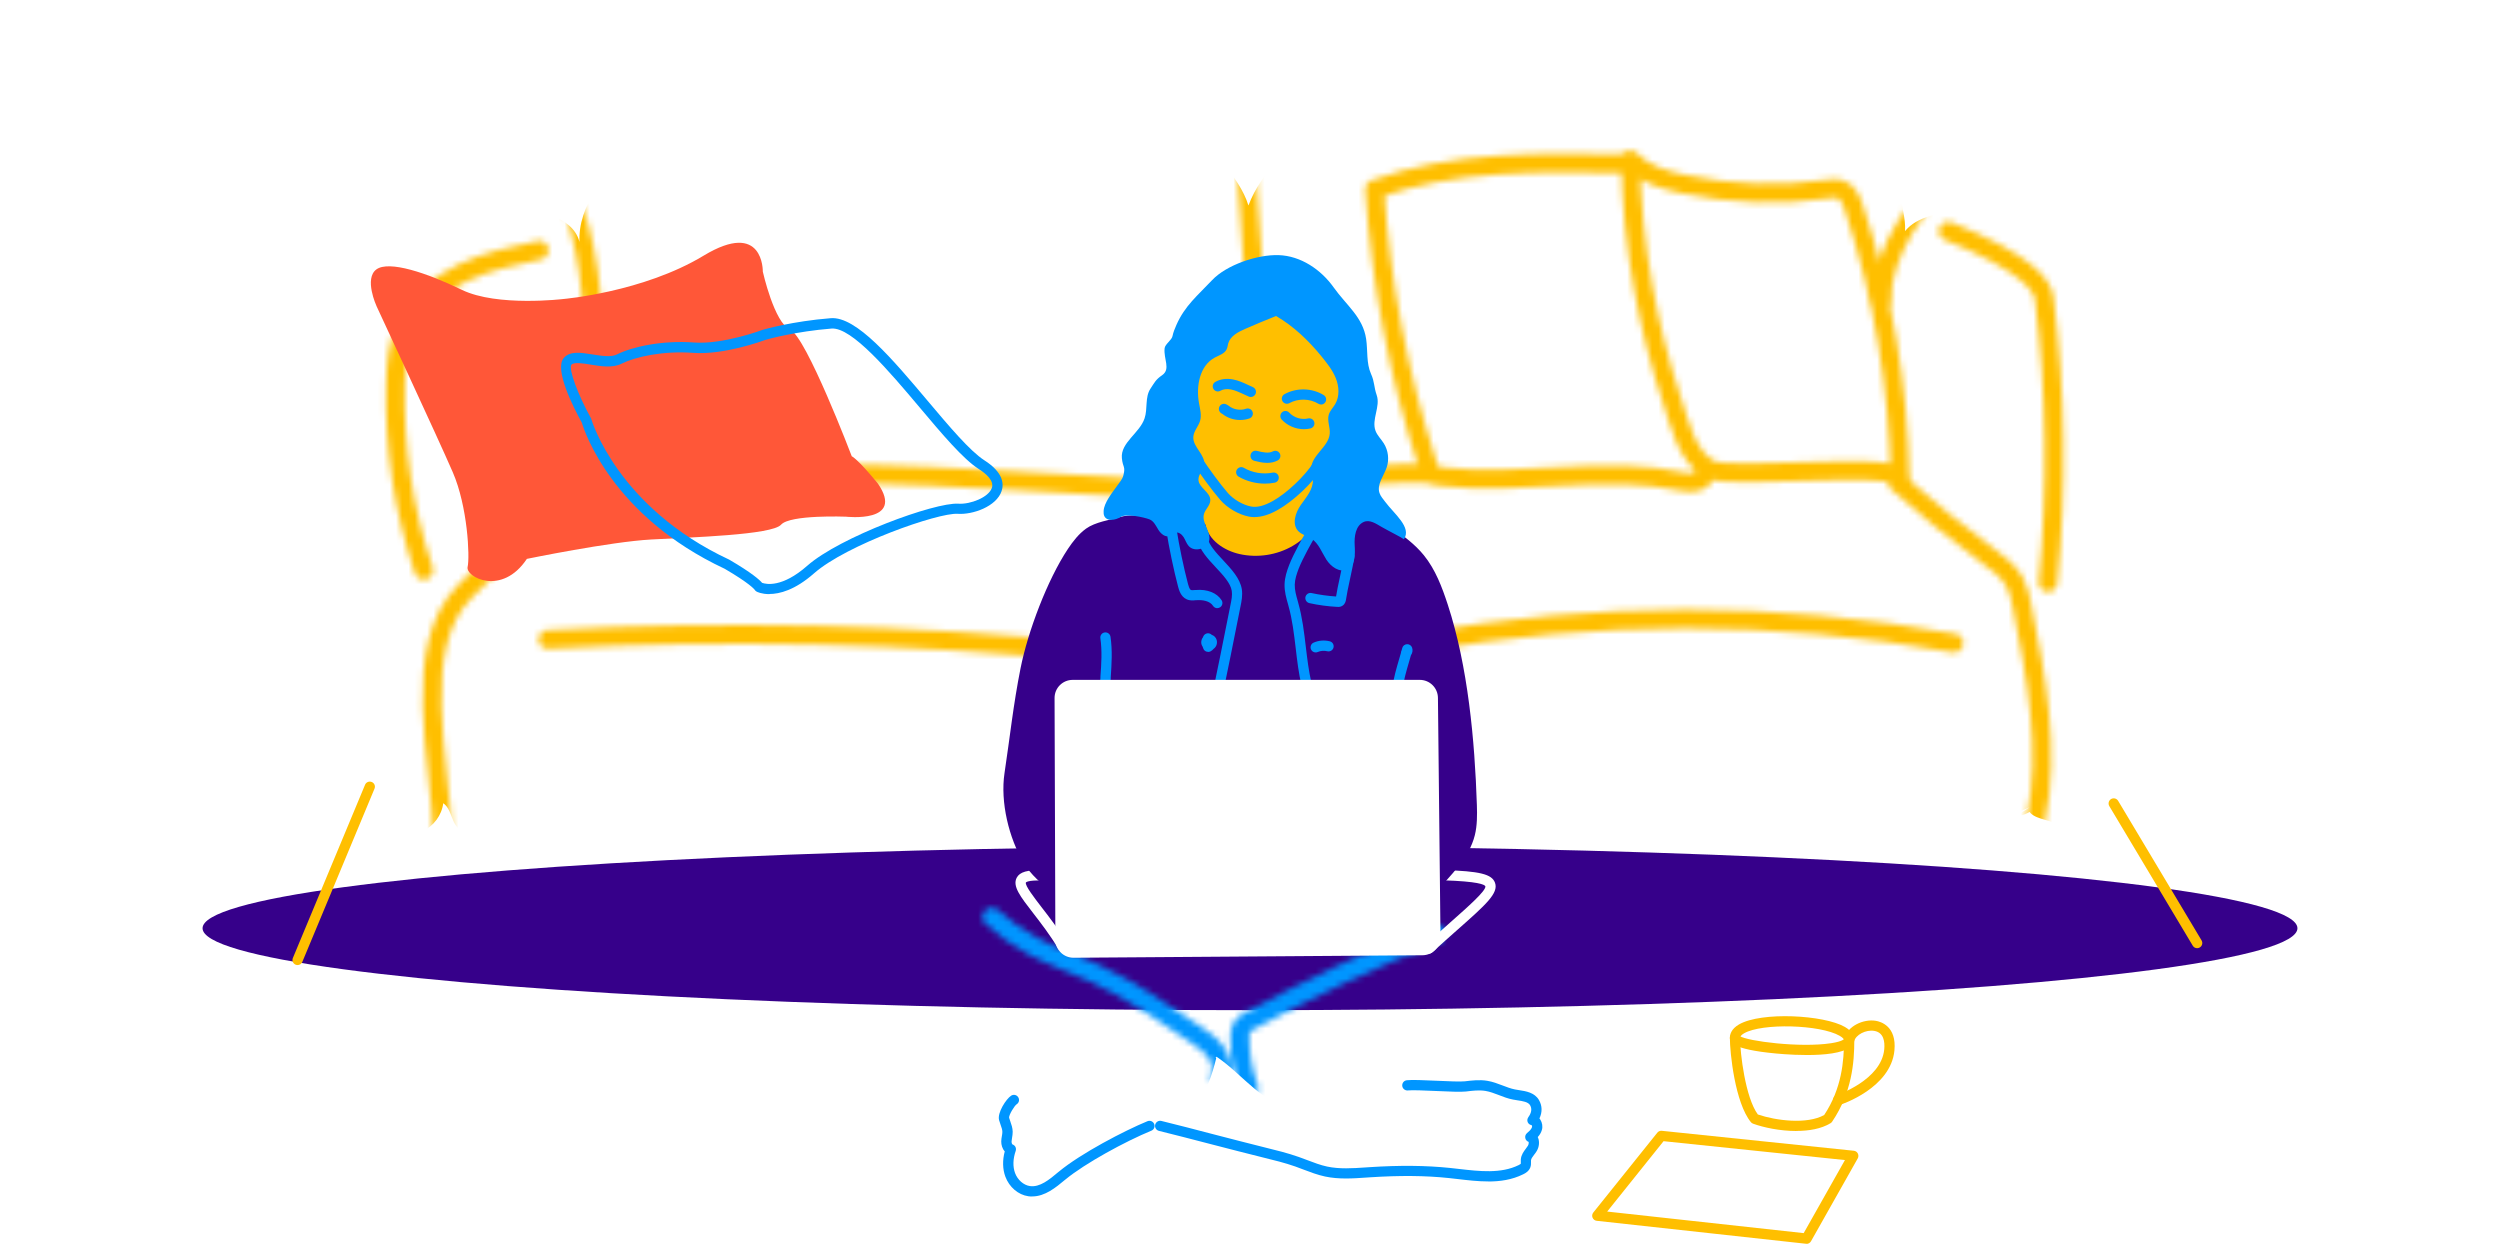 <?xml version="1.0" encoding="UTF-8"?>
<svg id="Illustration" xmlns="http://www.w3.org/2000/svg" xmlns:xlink="http://www.w3.org/1999/xlink" viewBox="0 0 400 200">
  <defs>
    <style>
      .cls-1 {
        mask: url(#mask-1);
      }

      .cls-2 {
        fill: #36008a;
      }

      .cls-3 {
        fill: #fff;
      }

      .cls-4 {
        mask: url(#mask);
      }

      .cls-5 {
        filter: url(#luminosity-noclip-2);
      }

      .cls-6 {
        fill: #0096ff;
      }

      .cls-7 {
        fill: none;
        stroke: #000;
        stroke-linecap: round;
        stroke-linejoin: round;
        stroke-width: 3px;
      }

      .cls-8 {
        fill: #ff5738;
      }

      .cls-9 {
        fill: #ffbf00;
      }

      .cls-10 {
        filter: url(#luminosity-noclip);
      }
    </style>
    <filter id="luminosity-noclip" x="42.85" y="19" width="311.52" height="121.84" color-interpolation-filters="sRGB" filterUnits="userSpaceOnUse">
      <feFlood flood-color="#fff" result="bg"/>
      <feBlend in="SourceGraphic" in2="bg"/>
    </filter>
    <mask id="mask" x="42.85" y="19" width="311.52" height="121.84" maskUnits="userSpaceOnUse">
      <g class="cls-10">
        <g>
          <g>
            <path class="cls-7" d="M90.9,31.75c5.82,10.19,5.09,47.65,5.09,47.65"/>
            <path class="cls-7" d="M70.79,133.91c-.28-12.43-5.33-30.38,3.65-39.35,8.98-8.98,16.55-16.29,38.99-18.1,22.44-1.81,50.49.71,63.11,1.27,12.62.56,19.41.84,22.33,7.85,5.16-11.22,29.85-9.77,29.85-9.77"/>
            <path class="cls-7" d="M310.65,29.37c-3.25,2.48-9.57,10.81-9.57,18.42"/>
            <path class="cls-7" d="M260.87,25.58c2.17,2.27,5.35,3.23,8.42,3.88,7.65,1.62,15.58,1.89,23.32.79.56-.08,1.14-.17,1.69-.02,1.29.34,1.91,1.78,2.33,3.05,4.63,13.93,7.13,28.56,7.39,43.24-.05-2.82-27.16.33-30.42-1.41-3.73-2-4.85-7.35-6.07-11-1.94-5.84-3.46-11.82-4.57-17.88-1.24-6.81-1.95-13.72-2.09-20.64Z"/>
            <path class="cls-7" d="M198.97,84.46c0,16.28.39,32.56,1.19,48.82"/>
            <path class="cls-7" d="M303.64,77.23c4.68,4.14,9.54,8.08,14.56,11.81,1.58,1.17,3.22,2.37,4.16,4.1.63,1.16.9,2.48,1.16,3.78,2.27,11.35,4.55,23.07,2.2,34.41"/>
            <path class="cls-7" d="M311.71,36.98c12.49,5.05,15.1,8.62,15.37,10.75,1.88,15.07,2.09,30.35.61,45.47"/>
            <path class="cls-7" d="M86.26,40.04c-4.17.88-8.37,1.77-12.22,3.6s-7.36,4.69-9.12,8.56c-1.3,2.87-1.57,6.09-1.65,9.24-.25,10.1,1.29,20.24,4.53,29.81"/>
            <path class="cls-7" d="M199.2,24.2c.94,13.39,1.88,26.78,2.81,40.17.37,5.25.73,10.53.18,15.76-.04.35-.36.59-.59.86s-.37.73-.08.94.58-.51.23-.44"/>
            <path class="cls-7" d="M259.54,26.19c-13.35-.26-27.05-.46-39.6,4.08.99,15.01,3.86,29.89,8.51,44.19.16.5.34,1.02.75,1.35.38.3.89.38,1.37.44,12.91,1.56,26.2-1.97,38.9.86,1.37.31,3.55-.06,3.17-1.42"/>
          </g>
          <path d="M161.5,135.16c3.69-5.38,6.49-9.75,9.07-22.4,2.58-12.66,2.46-22.02,7.11-24.34,4.65-2.32,10.99-3.02,10.99-3.02,0,0-.59-30.28,5.64-36.26,6.22-5.98,13.95-8.01,18.08,0s4.91,20.41,5.42,25.57c.52,5.17-6.09,7.9-.92,11.33,5.17,3.43,9.75,5.44,11.82,16.8,2.07,11.37,6.92,24.26,5.63,28.47-1.29,4.2-32.73,9.53-32.73,9.53l-40.11-5.68Z"/>
          <path class="cls-7" d="M87.67,102.31c28.79-1.52,57.69-.86,86.37,1.98"/>
          <path class="cls-7" d="M226.74,102.9c28.32-5.15,57.57-5.15,85.9,0"/>
        </g>
      </g>
    </mask>
    <filter id="luminosity-noclip-2" x="137.99" y="140.04" width="116.56" height="41.69" color-interpolation-filters="sRGB" filterUnits="userSpaceOnUse">
      <feFlood flood-color="#fff" result="bg"/>
      <feBlend in="SourceGraphic" in2="bg"/>
    </filter>
    <mask id="mask-1" x="137.99" y="140.04" width="116.56" height="41.69" maskUnits="userSpaceOnUse">
      <g class="cls-5">
        <g>
          <path class="cls-7" d="M158.7,146.73c1.97,1.8,4.16,3.35,6.5,4.61,3.14,1.69,6.53,2.84,9.78,4.32,5.8,2.64,11.09,6.27,16.35,9.88,1.17.81,2.37,1.64,3.2,2.79s1.22,2.73.63,4.03"/>
          <path class="cls-7" d="M229.74,149.38c-10.32,4-20.06,8.69-29.8,13.95-.45.24-.92.51-1.21.94-.32.48-.35,1.09-.35,1.67,0,2.79.48,5.57,1.43,8.19"/>
        </g>
      </g>
    </mask>
  </defs>
  <ellipse class="cls-2" cx="200" cy="148.52" rx="167.59" ry="13.11"/>
  <g>
    <path class="cls-9" d="M47.62,154.41c-.11,0-.21-.02-.32-.06-.42-.17-.62-.65-.44-1.07l11.55-27.72c.17-.42.66-.61,1.07-.44.42.17.62.65.44,1.07l-11.55,27.72c-.13.32-.44.5-.76.5Z"/>
    <path class="cls-9" d="M351.54,151.71c-.28,0-.55-.14-.7-.4l-13.35-22.33c-.23-.39-.11-.89.28-1.13.39-.23.89-.11,1.13.28l13.35,22.33c.23.39.11.89-.28,1.13-.13.08-.28.12-.42.12Z"/>
    <g class="cls-4">
      <path class="cls-9" d="M44.77,131.42c6.17,1.87,12.66,2.65,19.1,2.29,1.28-.07,2.58-.19,3.74-.72,1.77-.8,3.07-2.55,3.31-4.48.9.62,1.17,1.8,1.6,2.8s1.33,2.05,2.4,1.82c18.59-3.91,38.94-.63,57.91.31,4.23.21,8.47.5,12.71.34,3.76-.15,7.5-.65,11.25-1.05,11.51-1.23,23.13-1.47,34.68-.73,3.31.21,7.62-.14,8.53-3.34,2.13,3.03,6.33,3.78,10.03,3.86,3.8.09,7.6.17,11.4.02,7.6-.3,15.18-1.53,22.78-1.23,4.48.17,8.91.88,13.36,1.4,19.96,2.33,40.19.96,60.1-1.76,3.22-.44,6.62-1,9.09-3.12-1.41.92-2.81,1.85-4.22,2.77,1.34-.09,2.63-.75,3.49-1.79-.49.27-.98.54-1.47.81.69,1.45,3.1,1.43,4.49,2.23,1.05.6,2.31.7,3.52.72,6.47.09,12.89-1.69,19.34-1.22.2.01.46,0,.54-.18s-.33-.32-.29-.12c2.28-3.37,2.31-7.14,2.16-11.21-.82-22.18-1.64-44.35-2.46-66.53-.13-3.61-.28-7.27-1.36-10.71-12.36-4.91-25.39-10.03-38.62-8.64-3.21.34-6.93,1.49-7.89,4.57.48-.33.8-.9.82-1.48.12-2.66-.71-3.8-.65-6.46.06-2.66-.74-5.46-2.7-7.25-2.12-1.93-5.16-2.38-8.01-2.7-23.87-2.62-47.96-1.56-71.95-.51-3.15.14-6.33.28-9.34,1.19-5.61,1.68-10.34,6.08-12.41,11.56-.74-2.41-2.45-4.85-4.11-6.74-1.82-2.08-4.49-3.2-7.12-4.03-7.18-2.24-14.78-2.72-22.3-2.95-16.12-.5-32.28.08-48.33,1.74-6.06.63-12.33,1.48-17.49,4.72s-8.91,9.52-7.33,15.41c-.07-.53-.14-1.06-.21-1.59-.6-4.55-5.9-5.6-10.46-6.18-4.56-.58-9.11.78-13.5,2.13-2.41.74-4.81,1.48-7.22,2.22-4.52,1.39-9.14,2.83-12.9,5.7-3.75,2.87-6.52,7.52-5.82,12.19,3.42,22.98-.88,45.93.38,69.12.14,2.55-1,6.05,1.44,6.79Z"/>
    </g>
  </g>
  <path class="cls-6" d="M202.75,74.06c-.76,0-1.49-.19-2.06-.33-.44-.11-.71-.56-.59-1,.11-.44.56-.71,1-.59.97.24,1.89.44,2.56.08.4-.21.9-.06,1.11.34s.06.9-.34,1.11c-.54.29-1.12.39-1.68.39Z"/>
  <path class="cls-6" d="M200.74,82.74c-.3,0-.6-.03-.89-.08-1.67-.32-3.49-1.38-4.63-2.7-1.29-1.49-3.15-4.05-4.25-5.7-.25-.38-.15-.89.23-1.14.38-.25.89-.15,1.14.23,1.07,1.61,2.87,4.1,4.12,5.53.89,1.03,2.41,1.91,3.7,2.16.97.19,2.12-.11,3.51-.89,2.25-1.27,5.11-3.98,6.5-6.16.24-.38.75-.49,1.13-.25.38.24.49.75.25,1.13-1.54,2.41-4.58,5.29-7.08,6.7-1.38.78-2.61,1.16-3.74,1.16Z"/>
  <path class="cls-6" d="M198.41,67.2c-1.02,0-2.04-.34-2.84-.98l-.14-.08c-.39-.23-.53-.73-.3-1.12.23-.39.73-.53,1.12-.3l.2.11s.08.05.12.08c.75.62,1.87.82,2.79.49.43-.15.9.07,1.05.5.15.43-.07.9-.5,1.05-.48.17-.98.25-1.48.25Z"/>
  <path class="cls-6" d="M208.62,68.67c-1.33,0-2.64-.56-3.55-1.54-.31-.33-.28-.85.05-1.16.33-.31.85-.28,1.16.05.74.81,1.95,1.18,3.02.93.44-.1.88.17.99.61.1.44-.17.88-.61.99-.35.08-.7.12-1.05.12Z"/>
  <path class="cls-6" d="M211.37,64.72c-.15,0-.29-.04-.43-.12-1.37-.84-3.23-.88-4.64-.1-.4.22-.9.07-1.11-.32-.22-.4-.07-.9.32-1.11,1.93-1.07,4.4-1.01,6.28.14.39.24.51.74.27,1.13-.15.25-.42.39-.7.39Z"/>
  <path class="cls-6" d="M200.12,63.52c-.11,0-.23-.02-.34-.08l-.81-.37c-.65-.3-1.33-.62-2-.75-.66-.13-1.26-.06-1.7.2-.39.23-.89.1-1.12-.29-.23-.39-.1-.89.29-1.12.78-.46,1.79-.6,2.85-.4.87.17,1.64.52,2.38.87l.81.37c.41.19.59.68.4,1.09-.14.3-.44.48-.75.48Z"/>
  <path class="cls-6" d="M202.39,77.38c-1.46,0-2.93-.38-4.2-1.11-.39-.23-.53-.73-.3-1.12.23-.39.73-.53,1.12-.3,1.38.8,3.06,1.08,4.62.77.44-.09.88.2.96.65.09.44-.2.88-.65.96-.51.1-1.04.15-1.56.15Z"/>
  <g class="cls-1">
    <path class="cls-6" d="M184.6,181.73c-13.89-.8-27.54-5.53-38.96-13.48-1.85-1.29-3.69-2.7-4.95-4.58-1.54-2.27-2.12-5.04-2.47-7.76-.39-3.08-.46-6.43,1.23-9.04.82-1.26,1.99-2.26,3.27-3.05,5.42-3.37,13.42-3.12,19.68-1.92.28.05,6.79,1.3,6.95,1.53.11.16,29.9-3.57,29.92-3.37.17,2.4,14.22-1.49,14.39.91l6.31,2.46c.75,0,3.89,2.99,3.97,2.24.1-.93,7.65.96,7.75.03,2.23-.9,4.69-1.78,7.1-1.93,3.88-.24,8.02.07,11.18,2.32,2.95,2.1,4.65,5.77,4.59,9.39-.06,3.62-1.79,7.14-4.46,9.59-1.44,1.33-3.14,2.36-4.87,3.27-7.65,4.02-16.22,5.89-24.67,7.71-2.08.45-4.16.9-6.27,1.16-2.35.29-4.72.34-7.08.14-4.94-.4-8.34-5.4-12.44-8.19-.07-.05-.17-.1-.24-.05s.04.19.08.12c-.67,2.83-1.56,5.22-3.16,7.66s-3.95,5-6.86,4.83Z"/>
  </g>
  <path class="cls-3" d="M170.02,152.17c-.28,0-.55-.14-.71-.4-1.29-2.16-2.78-4.09-3.98-5.64-2.1-2.71-3.36-4.34-2.66-5.69.49-.94,1.74-1.29,4.21-1.19.45.02.8.4.79.85-.02.45-.4.8-.85.79-2.37-.1-2.68.3-2.68.31-.17.49,1.38,2.48,2.5,3.94,1.23,1.59,2.76,3.56,4.1,5.81.23.39.1.89-.29,1.13-.13.08-.28.12-.42.12Z"/>
  <path class="cls-3" d="M228.61,152.6c-.22,0-.44-.09-.61-.27-.31-.33-.28-.85.05-1.16,1.5-1.37,2.87-2.58,4.07-3.65,2.79-2.47,5.68-5.02,5.54-5.72-.14-.28-1.2-.78-6.78-.95-.45-.01-.81-.39-.8-.84.01-.45.4-.82.84-.8,5.84.17,7.78.65,8.28,2.03.61,1.67-1.46,3.5-5.99,7.51-1.2,1.06-2.57,2.27-4.05,3.63-.16.14-.36.21-.55.21Z"/>
  <path class="cls-2" d="M229.56,142.93c2.51-2.86,5.49-5.6,6.41-9.29.39-1.57.38-3.22.33-4.84-.34-10.37-1.43-22.18-4.65-32.04-.92-2.81-1.98-5.64-3.84-7.93-1.41-1.73-3.22-3.09-5.07-4.35-3.14-2.14-7.15-2.21-10.58-3.85-.86,2.8-2.81,5.25-5.34,6.72s-5.63,1.94-8.49,1.3c-2.48-.56-4.96-2.21-5.46-4.71-.43-.46-.98-1.06-.88-1.68-1.38-.55-2.93-.15-4.36.25-2.67.75-5.66-.55-8.33.19-1.7.48-4.1.84-5.53,1.88-1.18.85-2.09,2.03-2.9,3.24-3.31,4.98-6.41,13.23-7.58,19.09-1.17,5.87-1.68,10.88-2.57,16.8-.69,4.61.69,10.37,3.08,14.37,1.13,1.89,2.86,3.32,4.56,4.71,1.7,1.4,3.44,2.81,5.46,3.68,3.45,1.48,7.63,1.64,11.38,1.38,1.78-.12,3.66-.48,4.95-1.72s1.58-3.61.19-4.72c6.42-.5,12.88-.43,19.28.21-.19,3.36,2.64,6.61,6,6.88,1.31.11,2.62-.19,3.91-.49,3.73-.87,7.5-2.2,10.03-5.08Z"/>
  <g>
    <path class="cls-6" d="M187.53,133.93c-.16,0-.33-.05-.47-.15-.37-.26-.46-.77-.2-1.14,3.63-5.13,6.11-16.86,7.59-23.86.56-2.67,1.11-5.39,1.63-8.02.27-1.35.54-2.7.81-4.05.15-.73.3-1.49.19-2.18-.19-1.23-1.39-2.51-2.56-3.76-1.27-1.36-2.59-2.78-2.93-4.4-.09-.44.19-.88.63-.97.44-.09.88.19.97.63.25,1.18,1.4,2.42,2.52,3.62,1.33,1.43,2.7,2.9,2.98,4.62.15.98-.04,1.92-.21,2.76-.27,1.35-.54,2.7-.81,4.05-.52,2.64-1.07,5.36-1.63,8.04-1.51,7.13-4.03,19.06-7.86,24.47-.16.23-.41.35-.67.35Z"/>
    <path class="cls-6" d="M194.77,97.31c-.27,0-.53-.13-.69-.38-.5-.78-1.67-.97-2.61-.9h-.13c-.43.05-.96.1-1.49-.15-.94-.43-1.21-1.49-1.35-1.99-.7-2.64-1.48-6.36-1.89-9.04-.07-.45.24-.87.69-.94.45-.07.87.24.94.69.4,2.63,1.16,6.27,1.85,8.87.06.22.22.81.45.92.13.06.4.04.66.01h.14c1.82-.16,3.37.46,4.12,1.64.24.38.13.89-.25,1.13-.14.09-.29.13-.44.13Z"/>
    <path class="cls-6" d="M216.68,132.63c-.34,0-.65-.21-.77-.54-.28-.76-6.76-18.64-7.65-22.36-.48-2-.72-4.05-.95-6.04-.27-2.25-.54-4.58-1.16-6.76l-.06-.23c-.29-1.02-.59-2.07-.56-3.21.03-1.11.37-2.15.74-3.1.71-1.83,2.24-4.51,2.7-5.29.23-.39.73-.52,1.12-.29.39.23.52.73.29,1.12-.44.75-1.92,3.34-2.59,5.05-.31.82-.61,1.69-.63,2.55-.02.88.23,1.77.5,2.71l.06.23c.65,2.31.94,4.7,1.21,7.02.23,1.94.47,3.94.92,5.85.87,3.63,7.52,22,7.59,22.18.15.43-.07.9-.49,1.05-.09.03-.19.05-.28.05Z"/>
    <path class="cls-6" d="M214.1,97.1c-.06,0-.11,0-.16,0-1.49-.08-2.98-.28-4.44-.6-.44-.1-.72-.53-.63-.98.1-.44.53-.73.98-.63,1.29.28,2.61.46,3.92.55.11-.77.37-1.97.64-3.23.28-1.29.56-2.63.65-3.31.06-.45.47-.77.92-.71.45.06.77.47.71.92-.09.75-.37,2.06-.67,3.45-.28,1.29-.56,2.63-.65,3.31-.03.2-.09.72-.55,1.03-.26.18-.53.21-.73.21Z"/>
    <path class="cls-6" d="M193.3,104.3c-.09,0-.17-.01-.26-.04-.21-.07-.39-.22-.48-.42-.06-.13-.11-.26-.15-.39-.15-.22-.23-.49-.21-.76,0-.07.02-.13.03-.19,0-.06.02-.13.05-.19.04-.12.11-.23.18-.32.02-.06.05-.12.08-.19.19-.41.68-.59,1.09-.4.09.04.17.1.24.17.18.06.35.16.49.3.3.3.42.73.33,1.16-.07.33-.26.61-.52.79-.13.16-.3.3-.49.4-.12.06-.25.09-.38.09Z"/>
    <path class="cls-6" d="M210.51,104.39c-.32,0-.62-.18-.75-.49-.18-.41,0-.9.42-1.08.81-.36,1.73-.43,2.59-.21.44.11.7.56.59,1-.11.44-.56.7-1,.59-.5-.13-1.05-.08-1.52.12-.11.05-.22.07-.33.07Z"/>
    <path class="cls-6" d="M190.68,144.24c-.42,0-.78-.32-.82-.75-.19-2.19-1.07-8.21-2.87-9.76-1.02-.88-3.35-2.41-5.59-3.88-4.45-2.92-6.3-4.19-6.63-5.01-.33-.84-.07-3.56.61-9.57.28-2.5.58-5.09.69-6.82v-.19c.15-2.03.28-4.14-.01-6.14-.07-.45.24-.87.69-.93.45-.06.86.24.93.69.32,2.18.18,4.37.04,6.49v.19c-.13,1.77-.42,4.38-.71,6.9-.38,3.35-.9,7.91-.72,8.75.46.63,3.66,2.73,6.01,4.27,2.4,1.57,4.66,3.06,5.77,4.01,2.63,2.27,3.36,9.99,3.43,10.86.04.45-.3.85-.75.89-.02,0-.05,0-.07,0Z"/>
    <path class="cls-6" d="M209.62,142.44c-.39,0-.73-.28-.81-.67-.45-2.49,1.49-5.65,5.76-9.39,2.35-2.06,5.72-3.46,7.02-3.96.1-2.62.54-13.62,1.19-18.43.21-1.56.65-3.07,1.08-4.53.1-.33.19-.67.29-1,0-.14.04-.29.11-.41.03-.12.07-.25.1-.37.09-.35.4-.59.76-.61.35-.02.69.2.81.54.15.42.07.88-.18,1.23-.1.36-.21.72-.31,1.08-.43,1.47-.83,2.85-1.03,4.29-.72,5.29-1.19,18.69-1.2,18.82-.01.34-.23.64-.55.75-.04.01-4.35,1.51-7.01,3.84-3.7,3.24-5.56,6.03-5.23,7.86.08.45-.21.87-.66.95-.05,0-.1.01-.15.01Z"/>
    <path class="cls-6" d="M191.12,113.49c-.1,0-.2-.02-.29-.05-.39-.15-.66-.5-.72-.93-.01-.11-.01-.22,0-.32,0-.03,0-.06,0-.09,0-.45.35-.81.79-.83.23-.04.47.01.66.16.22.09.39.26.47.49.17.47.03,1.02-.34,1.36-.15.14-.35.21-.55.21Z"/>
    <path class="cls-6" d="M188.47,121.7c-.12,0-.23-.03-.34-.08-.24-.11-.4-.32-.46-.58-.08-.4.02-.83.28-1.15.04-.05.09-.09.13-.13.05-.04.1-.07.15-.1.4-.21.9-.05,1.11.35.29.56.07,1.28-.48,1.58-.12.07-.26.1-.39.1Z"/>
    <path class="cls-6" d="M186.12,129.64c-.11,0-.23-.02-.34-.07-.02,0-.05.01-.07.01-.46.07-.86-.25-.92-.7-.03-.19-.01-.39.04-.58.02-.15.08-.29.18-.42.01-.02.03-.04.04-.06.13-.18.33-.31.56-.33.23-.03.45.04.63.18.16.13.28.3.35.47l.07.06c.34.29.39.8.1,1.14-.16.2-.4.3-.64.3Z"/>
    <path class="cls-6" d="M212.09,112.12c-.28,0-.56-.15-.71-.41-.23-.39-.09-.89.3-1.12l1.96-1.13c.39-.23.89-.09,1.12.3.23.39.09.89-.3,1.12l-1.95,1.13c-.13.07-.27.11-.41.11Z"/>
    <path class="cls-6" d="M214.65,119.83c-.31,0-.61-.18-.75-.48-.19-.41-.01-.9.4-1.09l1.29-.59c.41-.19.9-.01,1.09.4.19.41.01.9-.4,1.09l-1.29.6c-.11.05-.23.08-.34.08Z"/>
    <path class="cls-6" d="M217.23,126.87c-.37,0-.71-.26-.8-.64-.1-.44.18-.88.62-.98.36-.08.71-.24,1.01-.45.37-.26.88-.17,1.14.2s.17.88-.2,1.14c-.47.33-1.02.57-1.58.7-.06.01-.12.02-.18.02Z"/>
  </g>
  <path class="cls-6" d="M165.15,191.44c-.2,0-.41-.01-.62-.04-1.61-.23-3.05-1.46-3.67-3.13-.45-1.21-.48-2.63-.1-4.05-.4-.43-.57-1.05-.56-1.61,0-.3.06-.59.1-.84.04-.24.08-.46.08-.66,0-.35-.14-.73-.28-1.13-.09-.26-.18-.51-.25-.77-.31-1.17,1.14-3.39,1.93-3.9.38-.25.89-.14,1.13.24.25.38.14.89-.24,1.13-.37.24-1.24,1.69-1.22,2.14.05.18.13.39.2.6.17.49.37,1.04.38,1.66,0,.35-.05.67-.1.96-.04.22-.07.42-.08.6,0,.26.09.43.13.46.21.07.39.21.49.41.1.2.11.43.04.64-.44,1.26-.48,2.52-.1,3.54.41,1.1,1.36,1.93,2.37,2.08,1.59.23,3.1-1.02,4.55-2.24l.09-.07c3.49-2.9,10.48-6.55,14.18-8.07.42-.17.9.03,1.07.45.17.42-.03.9-.45,1.07-4.15,1.7-10.66,5.25-13.75,7.81l-.09.07c-1.43,1.19-3.17,2.64-5.22,2.64Z"/>
  <path class="cls-6" d="M238.11,189.03c-1.61,0-3.25-.19-4.86-.38-.47-.06-.95-.11-1.42-.16-3.74-.4-7.87-.43-12.64-.12l-.59.04c-2.16.15-4.4.3-6.6-.17-1.2-.26-2.34-.69-3.44-1.11-.44-.17-.87-.33-1.31-.49-1.68-.59-3.47-1.03-5.19-1.45-2.35-.58-5.4-1.37-8.34-2.13-2.93-.76-5.95-1.55-8.29-2.12-.44-.11-.71-.55-.6-.99s.55-.71.99-.6c2.34.57,5.38,1.36,8.31,2.13,2.94.76,5.98,1.55,8.32,2.13,1.76.43,3.58.88,5.34,1.5.45.16.9.33,1.35.5,1.09.41,2.12.81,3.2,1.04,1.97.42,4.09.28,6.14.14l.59-.04c4.86-.32,9.08-.28,12.92.12.47.05.95.11,1.43.16,3.31.38,6.73.78,9.56-.61.28-.14.34-.21.35-.23,0-.03,0-.17,0-.26,0-.15,0-.3,0-.44.07-.72.46-1.25.81-1.71.12-.15.23-.31.33-.47.13-.21.14-.49.11-.61-.27-.09-.47-.31-.53-.59-.07-.3.03-.6.26-.8.31-.27.71-.61.81-.96.04-.13-.02-.3-.06-.33-.29-.04-.51-.21-.63-.48-.11-.26-.06-.56.11-.8.51-.71.6-1.35.27-1.91-.31-.52-1.14-.65-2.02-.78-.24-.04-.48-.07-.71-.12-.8-.15-1.55-.44-2.27-.72-.73-.28-1.41-.54-2.12-.66-1-.17-2.09-.04-3.13.09-.81.1-2.74.01-4.78-.08-1.8-.08-3.83-.17-4.51-.09-.44.05-.86-.27-.91-.72-.05-.45.27-.86.72-.91.81-.1,2.74-.01,4.78.08,1.8.08,3.83.17,4.51.09,1.11-.13,2.36-.29,3.6-.08.87.14,1.66.45,2.43.74.68.26,1.33.51,1.99.64.21.04.43.07.65.11,1.11.17,2.49.38,3.19,1.58.53.91.56,1.93.08,2.95.05.06.1.12.14.19.31.48.41,1.12.25,1.66-.13.45-.38.82-.66,1.13.02.04.04.09.06.14.25.62.16,1.46-.22,2.09-.13.22-.28.42-.43.61-.25.33-.47.62-.49.88,0,.08,0,.16,0,.24,0,.24.02.56-.11.9-.23.59-.73.9-1.15,1.1-1.78.88-3.68,1.15-5.61,1.15Z"/>
  <path class="cls-3" d="M227.16,108.78h-55.53c-1.61,0-2.91,1.3-2.9,2.91l.13,38.66c0,1.61,1.32,2.9,2.92,2.89l55.82-.4c1.61-.01,2.9-1.33,2.88-2.93l-.41-38.26c-.02-1.59-1.31-2.87-2.9-2.87Z"/>
  <g>
    <path class="cls-9" d="M287.4,180.96c-2.6,0-5.23-.56-6.91-1.17-.14-.05-.26-.14-.35-.25-2.53-3.09-3.36-11.07-3.36-13.48,0-.59.25-1.45,1.46-2.15,3.58-2.07,13.59-1.53,16.94.4,1.25.72,1.51,1.54,1.51,2.1,0,3.63-.4,8.4-3.55,13.06-.07.1-.15.18-.25.24-1.5.91-3.47,1.24-5.48,1.24ZM281.27,178.32c2.87.98,7.85,1.62,10.6.08,2.81-4.24,3.17-8.63,3.17-11.99,0-.14-.18-.39-.69-.68-3.14-1.81-12.43-2.06-15.3-.4-.29.17-.64.43-.64.73,0,2.45.85,9.56,2.85,12.26Z"/>
    <path class="cls-9" d="M294.11,176.82c-.35,0-.67-.22-.78-.57-.14-.43.1-.89.53-1.03.07-.02,7.15-2.39,7.62-7.33.11-1.21-.07-2.7-1.61-2.95-1.34-.22-2.96.62-3.21,1.68-.67,2.82-9.74,2.2-12.5,1.94-7.29-.68-7.35-1.92-7.38-2.45-.02-.45.33-.84.78-.86.37-.01.68.2.8.52,1.18.81,9.66,1.91,14.64,1.14,1.82-.28,2.07-.68,2.07-.69.48-2.04,3.08-3.22,5.06-2.89.79.13,3.34.86,2.98,4.73-.57,6.01-8.41,8.63-8.75,8.73-.08.03-.17.04-.25.04Z"/>
    <path class="cls-9" d="M289.04,199s-.06,0-.09,0l-33.47-3.67c-.3-.03-.55-.22-.67-.5s-.07-.59.12-.83l10.24-12.77c.17-.22.45-.33.73-.3l30.71,3.19c.28.03.52.19.64.44.13.25.12.54-.01.78l-7.48,13.26c-.15.26-.42.42-.71.42ZM257.15,193.85l31.44,3.45,6.6-11.69-29.02-3.02-9.02,11.26Z"/>
  </g>
  <path class="cls-6" d="M204.15,50.57c-1.66.66-3.31,1.34-4.94,2.06-1.12.49-2.35,1.13-2.69,2.3-.09.32-.11.66-.26.96-.34.71-1.2.95-1.89,1.32-2.45,1.31-3.03,4.62-2.52,7.35.17.91.42,1.86.17,2.75-.26.91-1.04,1.66-1.09,2.61-.09,1.64,2.01,2.88,1.72,4.5-.15.83-.93,1.49-.9,2.34.05,1.29,1.91,1.97,1.9,3.27,0,.83-.8,1.43-1.02,2.23-.37,1.36,1.02,2.66.87,4.05-.16,1.46-2.36,2.15-3.32,1.04-.36-.41-.52-.96-.81-1.42s-.83-.86-1.35-.7c-.33.1-.56.39-.88.52-.69.27-1.41-.35-1.8-.98s-.73-1.4-1.42-1.67c-.94-.36-3.73-.95-4.59-.4s-2.24.77-2.65-.15c-.11-.25-.11-.52-.1-.79.06-1.33,1.38-2.93,2.15-4.02.38-.53.85-1.04,1.01-1.68.38-1.49-.1-1.22-.24-2.76-.23-2.49,2.84-3.99,3.63-6.36.52-1.54.04-3.37.93-4.73.68-1.03.85-1.47,1.87-2.17,1.43-.99.21-2.6.41-4.33.07-.64,1.14-1.3,1.26-1.93.12-.62.37-1.2.62-1.78,1.37-3.1,3.37-4.69,5.7-7.16,2.32-2.47,7.27-4.13,10.66-4.02,3.53.11,6.77,2.3,8.81,5.17s4.67,4.74,5.19,8.23c.28,1.86.01,3.89.78,5.6.59,1.3.44,2.05.91,3.4.64,1.82-.86,3.89-.19,5.7.28.76.9,1.33,1.33,2.02.71,1.13.89,2.58.46,3.85-.47,1.38-1.61,2.71-1.15,4.09.18.54.58.96.91,1.41,1.43,1.93,4.29,4.08,3,5.99-.37-.29-2.44-1.32-3.57-1.97-.92-.53-1.91-1.23-2.88-.79-1.29.59-1.52,2.32-1.43,3.74.08,1.42.11,3.2-1.17,3.83-1.22.61-2.65-.42-3.38-1.58s-1.21-2.56-2.35-3.31c-.69-.46-1.57-.63-2.14-1.23-1.04-1.11-.45-2.94.42-4.18s2.01-2.51,1.93-4.03c-.03-.59-.26-1.16-.26-1.75-.02-2.16,2.78-3.48,2.96-5.63.08-1.01-.44-2.05-.16-3.02.19-.64.69-1.13,1.03-1.7.73-1.24.63-2.84.09-4.17s-1.47-2.47-2.38-3.59c-2.03-2.47-4.39-4.72-7.15-6.33Z"/>
  <path class="cls-3" d="M186.03,137.68c-2.09.12-4.16.56-6.12,1.3-.46.17-.93.37-1.27.72-.32.33-.51.76-.66,1.2-.45,1.27-.64,2.63-.56,3.98.02.36.07.73.26,1.03.51.82,1.75.78,2.5,1.38.49.39.73,1.03,1.2,1.45.86.78,2.44.48,2.97-.55.2.47.72.78,1.22.74s.96-.44,1.08-.94c.42.83,1.73,1.02,2.36.34.23-.25.37-.57.5-.89.9-2.17,1.91-3.84.46-5.9-1.2-1.7-1.46-4-3.93-3.86Z"/>
  <path class="cls-3" d="M209.91,141.09c1.63-4.15,11.65-5.04,13.99-.17.3.63.84,1.14.97,1.82.19,1.04-.26,2.1-.93,2.92-.71.87-2.03,1.54-2.91.84-.33-.27-.57-.71-.99-.77-.38-.05-.71.26-.87.6s-.2.73-.32,1.09c-.27.82-1.01,1.48-1.86,1.65s-1.78-.15-2.35-.8c-.44.4-1.29,0-1.27-.58-.41.41-1.18.15-1.46-.37s-.21-1.14-.11-1.71c-.03.72-1.12.95-1.66.48s-.65-1.26-.67-1.98c-.05-1.85.39-3.16.39-3.16l.05.15Z"/>
  <path class="cls-8" d="M60.23,48.95s9.85,21.15,12.22,26.62c2.37,5.47,2.74,13.49,2.37,15.13-.36,1.64,5.47,4.74,9.48-1.28,0,0,13.31-2.74,19.88-3.1,6.56-.36,19.33-.73,20.79-2.37,1.46-1.64,10.39-1.28,10.39-1.28,0,0,9.48,1.09,5.11-5.29-3.28-4.01-4.19-4.38-4.19-4.38,0,0-7.29-19.15-9.85-20.24-2.55-1.09-4.38-9.3-4.38-9.3,0,0,.18-8.39-9.48-2.55-9.66,5.84-22.43,6.93-22.43,6.93,0,0-10.58,1.28-16.23-1.46s-11.67-4.74-13.68-3.28,0,5.84,0,5.84Z"/>
  <path class="cls-6" d="M123.1,95.06c-1.26,0-1.99-.37-2.05-.41-.13-.07-.24-.17-.31-.3-.07-.09-.83-1.03-4.78-3.34-17.99-8.42-22.46-22-22.87-23.39-1.42-2.57-4.42-8.53-2.9-10.33.99-1.17,2.75-.88,4.61-.58,1.39.22,2.97.48,3.91,0,2.45-1.23,7.22-2.29,12.34-1.91,4.62.34,10.89-1.99,10.95-2.02.02,0,.04-.01.06-.02.19-.06,4.77-1.37,10.86-1.85,4.09-.33,9.89,6.56,15.51,13.23,3.48,4.13,6.77,8.03,9.07,9.51,2.99,1.91,3.15,3.73,2.76,4.91-.83,2.5-4.65,3.82-7.03,3.65-3.12-.21-17.79,4.95-22.98,9.52-3.07,2.7-5.54,3.31-7.15,3.31ZM121.96,93.26c.6.21,3.17.81,7.2-2.74,5.24-4.62,20.43-10.18,24.18-9.93,1.95.13,4.86-1.03,5.36-2.53.38-1.14-.93-2.27-2.09-3.01-2.52-1.61-5.88-5.6-9.44-9.83-4.84-5.75-10.88-12.9-14.12-12.65-5.67.45-10.11,1.67-10.51,1.79-.57.21-6.77,2.46-11.62,2.1-4.81-.36-9.23.61-11.49,1.74-1.42.71-3.28.41-4.91.14-1.27-.21-2.71-.44-3.1.02-.47.67,1.02,4.75,3.13,8.55.03.06.06.11.07.18.04.14,4.16,14.1,22.05,22.45.02.01.04.02.07.04,3.52,2.06,4.77,3.17,5.21,3.69Z"/>
</svg>